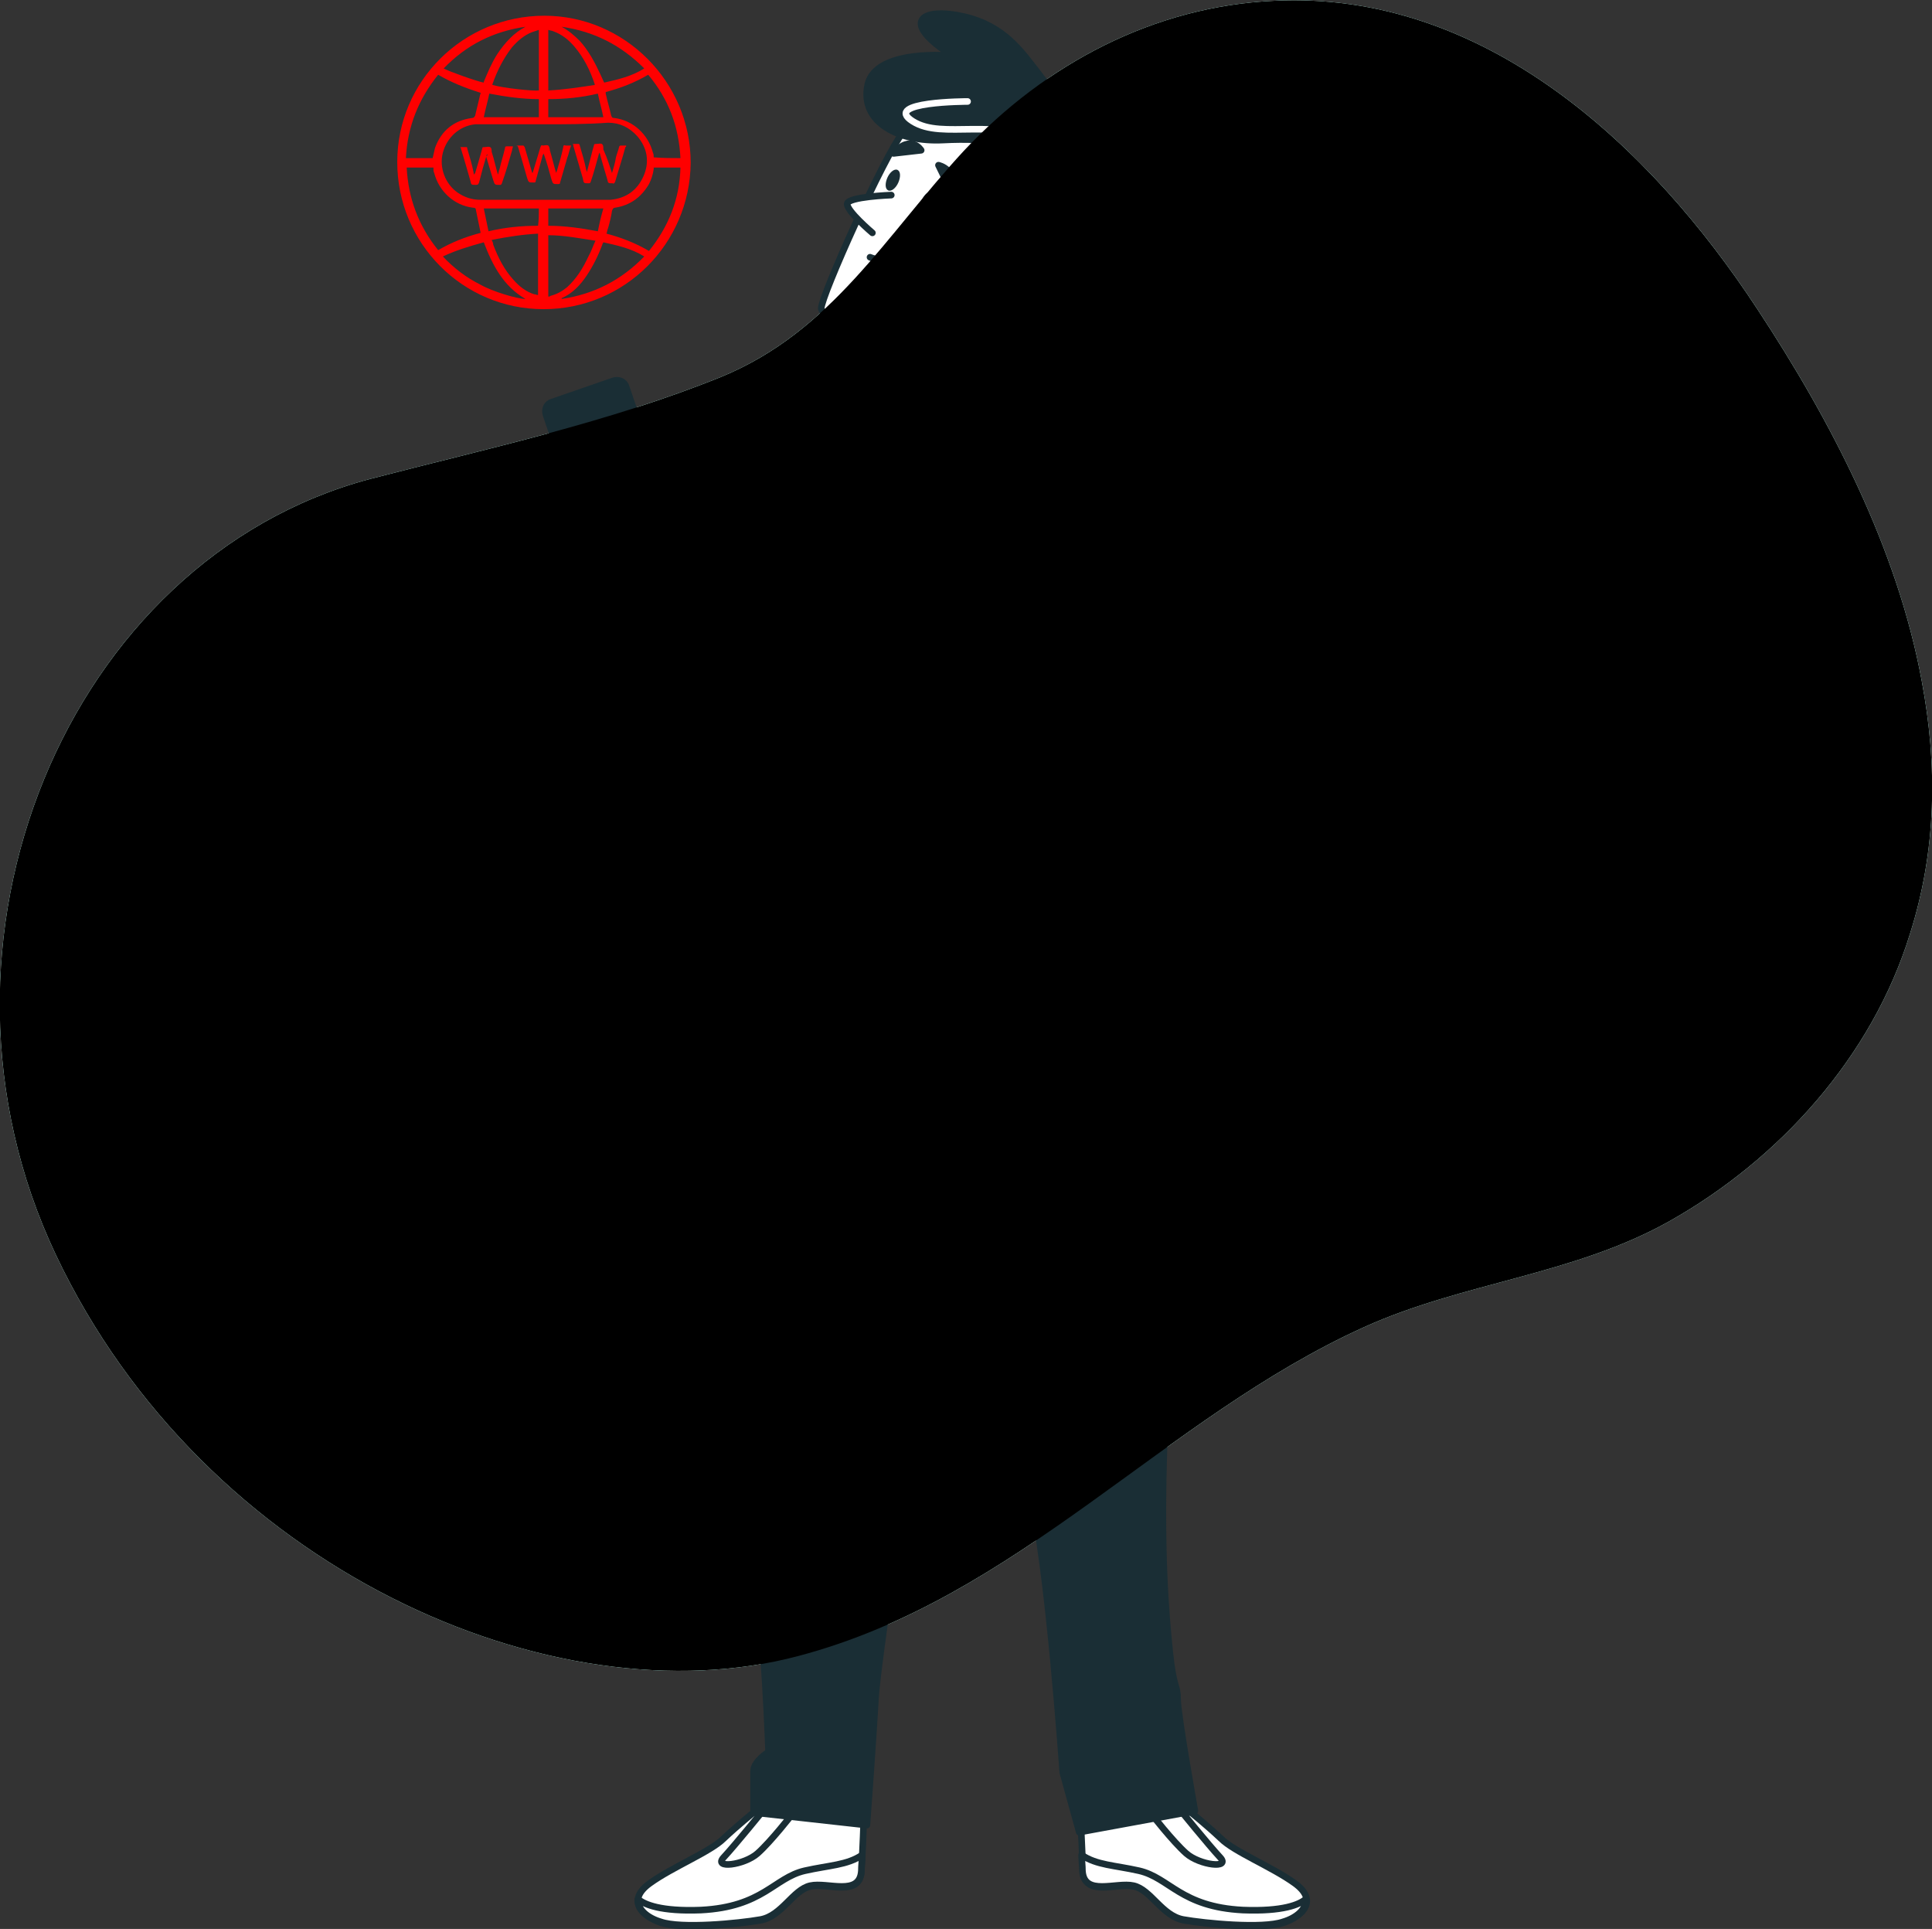 <?xml version="1.0" encoding="utf-8"?>
<!-- Generator: Adobe Illustrator 22.0.1, SVG Export Plug-In . SVG Version: 6.00 Build 0)  -->
<svg version="1.1" id="Layer_1" xmlns="http://www.w3.org/2000/svg" xmlns:xlink="http://www.w3.org/1999/xlink" x="0px" y="0px"
	 viewBox="0 0 245.6 245.2" style="enable-background:new 0 0 245.6 245.2;" xml:space="preserve">
<rect x="0" y="0" width="245.6" height="245.2" fill="#333333" stroke="none"/>
<style type="text/css">
	.st0{fill:#E4DECB;}
	.st1{fill:#FFECE5;}
	.st2{clip-path:url(#SVGID_2_);}
	.st3{fill:#372646;}
	.st4{fill:#FD9680;}
	.st5{fill:#FD6C5B;}
	.st6{fill:#FFFFFF;}
	.st7{fill:#CED5DB;}
	.st8{fill:#FD6447;}
	.st9{fill:#5F3B57;}
	.st10{clip-path:url(#SVGID_4_);}
	.st11{fill:#E33836;}
	.st12{fill:#657188;}
	.st13{clip-path:url(#SVGID_6_);}
	.st14{fill:#383838;}
	.st15{fill:#B48F88;}
	.st16{opacity:0.2;fill:#372646;}
	.st17{fill:#CC2223;}
	.st18{fill:none;}
	.st19{fill:#023044;}
	.st20{fill:#F2F2F2;}
	.st21{fill:#FF0000;}
	.st22{fill:#004D75;}
	.st23{fill:#F1F1F1;}
	.st24{fill:#E6E6E6;}
	.st25{fill:#39B44A;}
	.st26{fill:none;stroke:#808080;stroke-width:0.25;stroke-miterlimit:10;}
	.st27{fill:none;stroke:#000000;stroke-miterlimit:10;}
	.st28{fill:none;stroke:#FF0000;stroke-width:0.697;stroke-miterlimit:10;}
	.st29{fill:none;stroke:#FF0000;stroke-width:0.613;stroke-miterlimit:10;}
	.st30{fill:none;stroke:#FFFFFF;stroke-width:0.697;stroke-miterlimit:10;}
	.st31{fill:#4CE1E5;}
	.st32{fill:#8BBDDB;}
	.st33{fill:none;stroke:#1A2E35;stroke-width:0.637;stroke-linecap:round;stroke-linejoin:round;stroke-miterlimit:10;}
	.st34{fill:#1A2E35;stroke:#1A2E35;stroke-width:0.637;stroke-linecap:round;stroke-linejoin:round;stroke-miterlimit:10;}
	.st35{fill:none;stroke:#5C5C5C;stroke-width:0.637;stroke-linecap:round;stroke-linejoin:round;stroke-miterlimit:10;}
	.st36{fill:#1A2E35;stroke:#1A2E35;stroke-width:0.637;stroke-miterlimit:10;}
	.st37{fill:#787878;stroke:#1A2E35;stroke-width:0.637;stroke-miterlimit:10;}
	.st38{fill:#FFFFFF;stroke:#1A2E35;stroke-width:0.637;stroke-linecap:round;stroke-linejoin:round;stroke-miterlimit:10;}
	.st39{fill:#8BBDDB;stroke:#1A2E35;stroke-width:0.637;stroke-linecap:round;stroke-linejoin:round;stroke-miterlimit:10;}
	.st40{fill:#575757;stroke:#1A2E35;stroke-width:0.637;stroke-linecap:round;stroke-linejoin:round;stroke-miterlimit:10;}
	.st41{fill:none;stroke:#1A2E35;stroke-width:1.275;stroke-linecap:round;stroke-linejoin:round;stroke-miterlimit:10;}
	.st42{fill:#FFFFFF;stroke:#1A2E35;stroke-width:0.84;stroke-linecap:round;stroke-linejoin:round;stroke-miterlimit:10;}
	.st43{fill:#1A2E35;stroke:#1A2E35;stroke-width:0.84;stroke-linecap:round;stroke-linejoin:round;stroke-miterlimit:10;}
	.st44{fill:none;stroke:#FFFFFF;stroke-width:0.84;stroke-linecap:round;stroke-linejoin:round;stroke-miterlimit:10;}
	.st45{fill:#8BBDDB;stroke:#1A2E35;stroke-width:0.84;stroke-linecap:round;stroke-linejoin:round;stroke-miterlimit:10;}
	.st46{fill:none;stroke:#1A2E35;stroke-width:0.84;stroke-linecap:round;stroke-linejoin:round;stroke-miterlimit:10;}
	.st47{fill:#1A2E35;}
	.st48{clip-path:url(#SVGID_11_);}
	.st49{clip-path:url(#SVGID_12_);}
	.st50{fill:none;stroke:#1A2E35;stroke-width:0.646;stroke-linecap:round;stroke-linejoin:round;stroke-miterlimit:10;}
	.st51{fill:#1A2E35;stroke:#1A2E35;stroke-width:0.646;stroke-linecap:round;stroke-linejoin:round;stroke-miterlimit:10;}
	.st52{fill:none;stroke:#5C5C5C;stroke-width:0.646;stroke-linecap:round;stroke-linejoin:round;stroke-miterlimit:10;}
	.st53{fill:none;stroke:#1A2E35;stroke-width:0.528;stroke-linecap:round;stroke-linejoin:round;stroke-miterlimit:10;}
	.st54{clip-path:url(#SVGID_14_);}
	.st55{fill:#FFFFFF;stroke:#1A2E35;stroke-width:0.907;stroke-linecap:round;stroke-linejoin:round;stroke-miterlimit:10;}
	.st56{fill:#1A2E35;stroke:#1A2E35;stroke-width:0.907;stroke-linecap:round;stroke-linejoin:round;stroke-miterlimit:10;}
	.st57{fill:#AAFF00;}
	.st58{fill:none;stroke:#1A2E35;stroke-width:0.907;stroke-linecap:round;stroke-linejoin:round;stroke-miterlimit:10;}
	.st59{fill:#FFFFFF;stroke:#FF0000;stroke-width:0.907;stroke-linecap:round;stroke-linejoin:round;stroke-miterlimit:10;}
	.st60{fill:none;stroke:#FF0000;stroke-width:0.907;stroke-linecap:round;stroke-linejoin:round;stroke-miterlimit:10;}
	.st61{opacity:0.2;clip-path:url(#XMLID_3_);}
	.st62{clip-path:url(#XMLID_4_);fill:#FFFFFF;}
	.st63{opacity:0.2;}
	.st64{fill:#8BBDDB;stroke:#1A2E35;stroke-width:0.907;stroke-linecap:round;stroke-linejoin:round;stroke-miterlimit:10;}
	.st65{fill:none;stroke:#1A2E35;stroke-width:0.681;stroke-linecap:round;stroke-linejoin:round;stroke-miterlimit:10;}
	.st66{opacity:0.5;clip-path:url(#XMLID_7_);fill:#FFFFFF;}
	.st67{fill:none;stroke:#FFFFFF;stroke-width:0.907;stroke-linecap:round;stroke-linejoin:round;stroke-miterlimit:10;}
	.st68{fill:none;stroke:#004D75;stroke-miterlimit:10;}
	.st69{fill:#1DFF12;}
	.st70{fill:#FFF2F0;}
</style>
<g>
	<g>
		<path class="st31" d="M244.3,86.6c-3.1-16.9-11.6-33.2-20.9-47.3C209.7,18.4,188.6-1.2,162,0.1c-15.3,0.7-29.1,8-39.5,19.1
			c-9.9,10.7-16.7,22.9-30.8,28.7C77.4,53.7,62,57,47,60.9C8.7,71.1-11.8,119.6,7.1,159.5c18.9,39.9,63.3,59.3,94.4,51
			c28-7.4,46.5-30.3,71.9-41.8c12.6-5.7,26.5-6.6,38.7-13.4c14.1-7.9,25.9-21,30.7-36.6C246.2,108,246.3,97.2,244.3,86.6z"/>
		<path class="st0" d="M244.3,86.6c-3.1-16.9-11.6-33.2-20.9-47.3C209.7,18.4,188.6-1.2,162,0.1c-15.3,0.7-29.1,8-39.5,19.1
			c-9.9,10.7-16.7,22.9-30.8,28.7C77.4,53.7,62,57,47,60.9C8.7,71.1-11.8,119.6,7.1,159.5c18.9,39.9,63.3,59.3,94.4,51
			c28-7.4,46.5-30.3,71.9-41.8c12.6-5.7,26.5-6.6,38.7-13.4c14.1-7.9,25.9-21,30.7-36.6C246.2,108,246.3,97.2,244.3,86.6z"/>
	</g>
	<g>
		<g>
			<g>
				<g>
					<path class="st42" d="M95.8,230.4c0,0-2,1.6-3.8,3.3c-1.7,1.7-6.5,3.6-9.4,5.7c-2.9,2.1-1.2,4.1,1.4,5
						c2.6,0.9,9.9,0.2,12.7-0.3c2.7-0.5,4.1-3.8,6.3-4.3c2.2-0.5,6.3,1.4,6.5-1.9c0.2-3.3,0.3-6.5,0.3-6.5L95.8,230.4z"/>
					<path class="st42" d="M109.5,237.8c0-0.7,0.1-1.3,0.1-2c-1.9,1.3-4.2,1.3-7.3,2c-3.9,0.9-5.3,4.6-13.2,5
						c-5.1,0.2-7.2-0.7-8-1.4c-0.1,1.3,1.2,2.4,2.9,2.9c2.6,0.9,9.9,0.2,12.7-0.3c2.7-0.5,4.1-3.8,6.3-4.3
						C105.2,239.2,109.3,241.1,109.5,237.8z"/>
					<path class="st42" d="M97.3,229.8c0,0-3.9,4.8-5.3,6.3c-1.4,1.5,2.6,1,4.3-0.5c1.7-1.5,4.5-5.1,4.5-5.1L97.3,229.8z"/>
				</g>
				<g>
					<path class="st42" d="M151.4,230.4c0,0,2,1.6,3.8,3.3c1.7,1.7,6.5,3.6,9.4,5.7c2.9,2.1,1.2,4.1-1.4,5
						c-2.6,0.9-9.9,0.2-12.7-0.3c-2.7-0.5-4.1-3.8-6.3-4.3c-2.2-0.5-6.3,1.4-6.5-1.9c-0.2-3.3-0.3-6.5-0.3-6.5L151.4,230.4z"/>
					<path class="st42" d="M137.6,237.8c0-0.7-0.1-1.3-0.1-2c1.9,1.3,4.2,1.3,7.3,2c3.9,0.9,5.3,4.6,13.2,5c5.1,0.2,7.2-0.7,8-1.4
						c0.1,1.3-1.2,2.4-2.9,2.9c-2.6,0.9-9.9,0.2-12.7-0.3c-2.7-0.5-4.1-3.8-6.3-4.3C141.9,239.2,137.8,241.1,137.6,237.8z"/>
					<path class="st42" d="M149.8,229.8c0,0,3.9,4.8,5.3,6.3c1.4,1.5-2.6,1-4.3-0.5c-1.7-1.5-4.5-5.1-4.5-5.1L149.8,229.8z"/>
				</g>
				<path class="st43" d="M97.9,107.9c0,0-2.1,19.3-2.1,22.4c0,3.1,0,42.4,0.5,49.3c0.5,6.9-1.9,9.8-0.5,18.7
					c1.4,8.9,1.9,24.4,1.9,24.4s-1.9,1.2-1.9,2.4c0,1.2,0,5.3,0,5.3l14.4,1.6c0,0,0.9-12.3,1.1-16.2c0.2-3.8,3.8-28,4.8-35
					c1-6.9,4.7-46.5,4.7-46.5s6.3,43.9,6.8,45.3c0.5,1.4,1.2,2.6,3.4,10.5c2.2,7.9,4.1,35.2,4.1,35.2l2.1,7.6l14.7-2.7
					c0,0-2.2-12.3-2.2-14.2s-0.5-1.2-1-6c-0.5-4.8-1.2-12.9-0.7-26.8c0.5-13.9-6-50.8-6-50.8l-1.9-24.7
					C140.1,107.8,116.3,113.3,97.9,107.9z"/>
				<path class="st44" d="M126.7,128.3l-3.9,7.2c0,0,8.3-5,13.6-5.8"/>
				<path class="st44" d="M113.9,133c0,0-3.6-5.8-10-7.5"/>
			</g>
			<path class="st45" d="M97.2,110c0,0-2.5,6.3-1.3,8.1c1.3,1.9,12.8,6.6,24.4,6.6s22.9-4.1,22.9-6.9c0-2.8-2.2-9.7-2.2-9.7
				S122.2,116.9,97.2,110z"/>
			<g>
				<path class="st45" d="M101,50.4c0,0-8.4,0-10.3,1.6c-1.9,1.6-2.1,8-2.3,9.1c-0.2,1.2-4.6,22.1-4.6,22.1L93.1,96l3.5-16.4
					l0.3,31.9c0,0,0.6,3.1,2.8,4.3c2.1,1.2,17.1,2.3,24.1,2.3c7,0,17.1-3.5,17.9-5.7c0.8-2.1-1.5-26.1-1.5-26.1l3.3,7.4l8-13.6
					c0,0-5.4-18.1-6.2-22c-0.8-3.9-2.9-5.1-7.2-6.8c-4.3-1.8-16.9-1.2-22-1.2S101,50.4,101,50.4z"/>
				<path class="st46" d="M103.1,113.1c0,0,5-0.3,6.3-5.9c1.3-5.6,1.9-8.8,1.9-8.8l2.2-0.3c0,0,0,4.1-0.6,9.4
					c-0.6,5.3-2.5,6.9-3.4,6.9"/>
				<path class="st46" d="M137.9,110.3c2.5-6.3-3.1-13.5-3.1-13.5l-2.2-0.3c0,0,6.3,8.1,3.1,14.4"/>
				<line class="st46" x1="96.5" y1="79.6" x2="95.2" y2="69.6"/>
				<line class="st46" x1="140.1" y1="86.4" x2="139.3" y2="68.3"/>
				<path class="st46" d="M141.7,87.4c0,0-2.4-4.5,5.5-8.3"/>
				<path class="st46" d="M143.1,78.1c0,0,4.2-1.7,6.9-1.7"/>
				<path class="st46" d="M87,79.1c0,0,6.6,2.1,8,7.3"/>
				<path class="st46" d="M94.6,81.6c0,0-2.4-4.2-6.2-4.8"/>
			</g>
			<g>
				<path class="st45" d="M113.1,41.6c0,0-4.4,0-5.7,1c-1.3,1-2,3.6-2.6,4.1c-0.7,0.5-3.6,0.3-4.2,2.1c-0.7,1.8-0.7,1.3,4.4,6
					c5.1,4.7,17.6,10.1,19,10.1c1.3,0,9.8-9.8,12.3-10.9c2.5-1.1,2.8-1.1,2.9-1.8c0.2-0.7-0.2-3.9-2.3-5.2c-2.1-1.3-4.9-1.6-4.9-1.6
					s-0.3-2-2.9-3.4c-2.6-1.5-6.2-1.8-8.8-1.8C117.5,40.2,113.1,41.6,113.1,41.6z"/>
				<path class="st46" d="M131.9,45.4c0,0-0.3,3.6-1.6,7.1"/>
				<path class="st46" d="M105.7,49c0,0,0.7,2.1,4.5,4.2"/>
				<g>
					<line class="st44" x1="120.9" y1="62.6" x2="121.2" y2="84"/>
					<line class="st44" x1="125.5" y1="62.8" x2="127.5" y2="82.7"/>
				</g>
			</g>
			<g>
				<path class="st43" d="M84.5,67.5l-7.8,2.7c-0.7,0.2-1.4-0.1-1.6-0.8l-5.7-16.7c-0.2-0.7,0.1-1.4,0.8-1.6l7.8-2.7
					c0.7-0.2,1.4,0.1,1.6,0.8l5.7,16.7C85.5,66.5,85.2,67.2,84.5,67.5z"/>
				<g>
					<path class="st42" d="M77.4,76.5c-0.7-0.7-6.9-15.6-7.5-16.9c-0.6-1.4,6.4-6.1,6.4-6.1s1.8-1.1,1.8-0.1c0,1-3.5,4.1-4,4.9
						c-0.5,0.8,1,3.3,1,3.3s4.4-2.4,4.8-2.4s5.2,4.2,5.7,4.7c0.5,0.5,1.7,1.8,1.4,2.5c-0.3,0.7-1.1,0.3-1.7,0.2
						c-0.6-0.1-5.6,1.7-5.6,1.7s1.9,2.7,1.7,4.3c-0.2,1.6-0.7,3-0.7,3s10.8,13.2,12.1,14c1.4,0.8,2.1,3.7,1.2,6.8
						c-0.9,3.1-3,2.9-5.9,2.8S77.4,76.5,77.4,76.5z"/>
					<path class="st46" d="M81.7,61.3c0,0-1.9,0-2.4,0.3c-0.5,0.3-3.9,2.6-3.9,2.6"/>
					<path class="st46" d="M76.7,66.2c0,0,3.2-2.3,3.9-2.5c0.7-0.2,4.3-0.2,4.3-0.2"/>
					<path class="st46" d="M85.9,64.4c0,0-5,1-5.7,1.2c-0.7,0.2-2.5,1.9-2.5,1.9"/>
					<line class="st46" x1="75.1" y1="61.5" x2="73.6" y2="62.4"/>
				</g>
			</g>
			<g>
				<path class="st42" d="M150.8,81.1l18.7-14.9c0,0-0.8-5.3-0.7-6.2c0.2-0.8,1.7-5.7,5.3-7.5c3.7-1.8,4.8-2.2,4.8-0.8
					c0,1.3-1.3,1.7-1.7,2.2c-0.3,0.5-2.2,2.3-2.2,2.3s3.5-1.5,4.7-1.5c1.2,0,3.2-0.5,3.2,0.7c0,1.2-1.3,1.2-2.2,1.2
					c-0.8,0-3.2,2.3-3.2,2.3s4.8-1.2,5.8-1.2c1,0,1.8,1.2,1,1.7c-0.8,0.5-1.8,0.7-2.3,0.8c-0.5,0.2-2.2,1.2-2.2,1.2s5-0.5,4.7,0.8
					c-0.3,1.3-2.7,1-3.2,1c-0.5,0-2.5,1-2.8,1.7c-0.3,0.7-1,3.5-2.3,4.2c-1.3,0.7-3.8,1.7-3.8,1.7s-8.5,10.4-12,14.4
					c-3.5,4-9.9,8.7-13.4,9.5c-3.5,0.8-4.2-0.2-4.3-1.7C142.6,91.4,142.7,86.1,150.8,81.1z"/>
				<path class="st46" d="M169.6,57.8c0,0,4-1.8,4.8-1.8c0.8,0,2.2,0.7,1.2,1.8c-1,1.2-3.7,2.8-3.7,2.8s4.8,2,2.5,5.7"/>
			</g>
			<g>
				<path class="st42" d="M122.5,12.9c0,0-5.2,0.9-7.7,3.9c-2.4,3-10.4,20.8-10.4,22.4c0,1.6,8.1,0.8,8.1,0.8s0.8,8.9,3.7,15.5
					c0.8,1.8,3.6,5.3,6.5,4c3-1.3,4.3-21.7,4.3-21.7s2.8,4,5,2.9c2.5-1.2,2-4.2,0.3-4.4c-1.8-0.2,5.6-6.7,3.8-11.7
					C134.2,19.7,124.7,11.6,122.5,12.9z"/>
				<g>
					<path class="st43" d="M121.1,7.1c0,0-9.8-1-10.8,3.7c-1,4.7,3.9,7.3,9.6,7c5.7-0.3,10.8,0.5,11.4,1.5c0.6,0.9-7.1,2-5.5,3.4
						c1.6,1.4,3.4,1.4,3.4,1.4s-2.5,0.5-2.5,2.2c0,1.8,0.8,9.7,2,9.8c1.2,0.1,3.6,0.2,3.6,0.2s3.5-1.3,6.4-3.8
						c2.9-2.6,4.2-8.5,1.2-12.3c-3-3.8-5.3-7.5-7.7-10.6c-2.4-3.1-4.5-6.3-9.7-7.5C117.2,0.9,114.2,2.7,121.1,7.1z"/>
					<path class="st44" d="M139.8,27.3c0.1,1.8-0.2,3.1-0.2,3.1"/>
					<path class="st44" d="M123,12.9c0,0-10.9,0-7,2.5c3.9,2.5,10.5-0.8,18.1,3.1c3.2,1.6,4.7,4,5.4,6.2"/>
					<path class="st44" d="M128.8,21.8c0,0,7,4.3,7.5,9.7"/>
				</g>
				<path class="st46" d="M112.5,40c0,0,8.5,0.3,11-1.4"/>
				<g>
					<path class="st46" d="M110.6,32.7c0,0,6,2.4,8.1-1.2"/>
					<line class="st46" x1="117.7" y1="30.8" x2="120.2" y2="32.1"/>
					<path class="st42" d="M113.3,24.8c0,0-5.5,0.2-5.6,1.1c-0.1,0.9,3.2,3.7,3.2,3.7"/>
				</g>
				<path class="st47" d="M114.2,23.2c-0.3,0.7-0.9,1.2-1.3,1c-0.4-0.2-0.4-0.9-0.1-1.6c0.3-0.7,0.9-1.2,1.3-1
					C114.5,21.8,114.5,22.5,114.2,23.2z"/>
				<path class="st47" d="M118.6,26c-0.3,0.7-0.9,1.2-1.3,1c-0.4-0.2-0.4-0.9-0.1-1.6s0.9-1.2,1.3-1C118.9,24.5,118.9,25.3,118.6,26
					z"/>
				<path class="st43" d="M119.3,21c0,0,2.6,0.5,2,4.1L119.3,21z"/>
				<path class="st43" d="M117.1,19.1c0,0-1.3-2.1-3.5,0.4L117.1,19.1z"/>
			</g>
		</g>
	</g>
	<g>
		<path class="st21" d="M69.1,39.3c-10.3,0-18.6-8.4-18.6-18.7c0-10.3,8.4-18.6,18.7-18.6c10.2,0,18.6,8.4,18.6,18.7
			C87.7,31,79.4,39.3,69.1,39.3z M69.1,15.8c-2.7,0-5.3,0-8,0c-0.2,0-0.5,0-0.7,0c-2,0.2-3.6,1.7-4.1,3.6c-0.5,1.9,0.3,4,1.9,5.1
			c0.9,0.6,1.8,0.9,2.9,0.9c5.3,0,10.5,0,15.8,0c0.2,0,0.4,0,0.7,0c2-0.2,3.4-1.2,4.2-3c0.8-1.8,0.5-3.6-0.8-5.1
			c-1-1.1-2.2-1.7-3.7-1.7C74.5,15.8,71.8,15.8,69.1,15.8z M86.5,20.1c-0.2-4-1.5-7.5-4.1-10.6c-1.7,1-3.5,1.7-5.4,2.2
			c0,0.1,0,0.1,0,0.2c0.2,0.9,0.5,1.9,0.7,2.8c0.1,0.2,0.1,0.3,0.4,0.3c2.4,0.3,4.3,2.1,4.9,4.4c0.1,0.2,0.1,0.4,0.1,0.6
			C84.3,20.1,85.4,20.1,86.5,20.1z M55.7,9.5c-2.5,3.1-3.9,6.6-4.1,10.6c1.2,0,2.3,0,3.4,0c0.1-0.4,0.2-0.9,0.3-1.3
			c0.8-2.2,2.4-3.5,4.7-3.8c0.2,0,0.3-0.1,0.4-0.3c0.2-0.8,0.4-1.7,0.6-2.5c0-0.1,0.1-0.3,0.1-0.4C59.2,11.2,57.4,10.5,55.7,9.5z
			 M86.5,21.3c-1.1,0-2.3,0-3.4,0c0,0.1,0,0.1,0,0.2c-0.1,0.7-0.3,1.3-0.6,1.9c-1,1.7-2.4,2.7-4.3,3c-0.2,0-0.3,0.1-0.4,0.4
			c-0.1,0.7-0.3,1.5-0.5,2.2c-0.1,0.2-0.1,0.4-0.2,0.7c1.9,0.5,3.7,1.2,5.4,2.2C85,28.8,86.4,25.3,86.5,21.3z M61.1,29.6
			c-0.2-1-0.4-1.9-0.6-2.9c0-0.2-0.1-0.3-0.4-0.3c-2.4-0.3-4.3-2.1-4.9-4.4c-0.1-0.2-0.1-0.4-0.1-0.7c-1.1,0-2.3,0-3.4,0
			c0.2,3.9,1.5,7.4,4,10.5C57.4,30.8,59.2,30.1,61.1,29.6z M62.5,30.5c0.1,0.2,0.2,0.4,0.2,0.6c0.6,1.6,1.4,3.2,2.6,4.5
			c0.7,0.8,1.6,1.5,2.6,1.8c0.2,0,0.3,0.1,0.5,0.1c0-2.6,0-5.2,0-7.8C66.5,29.8,64.5,30.1,62.5,30.5z M75.7,30.6c-2-0.3-4-0.7-6-0.7
			c0,2.6,0,5.2,0,7.8c0.1,0,0.2,0,0.3-0.1c0.8-0.2,1.5-0.6,2.1-1.1c1.2-1.1,2-2.4,2.7-3.9C75.2,31.9,75.4,31.2,75.7,30.6z M68.5,3.8
			c-0.3,0.1-0.6,0.2-0.9,0.3c-1,0.4-1.8,1.1-2.5,1.9c-1.1,1.4-1.9,3-2.5,4.7c0,0,0,0.1,0,0.1c1.4,0.4,5.2,0.8,5.9,0.7
			C68.5,8.9,68.5,6.4,68.5,3.8z M69.7,11.5c2-0.1,3.9-0.4,5.9-0.7c0,0,0-0.1,0-0.1C75,8.9,74.2,7.3,73,5.9c-0.7-0.8-1.5-1.5-2.6-1.9
			c-0.2-0.1-0.4-0.1-0.7-0.2C69.7,6.4,69.7,8.9,69.7,11.5z M76.7,30.8c0,0.1-0.1,0.1-0.1,0.2c-0.5,1.4-1.2,2.8-2,4
			c-0.8,1.2-1.8,2.3-3.2,2.9c0,0,0,0,0,0.1c4.1-0.6,7.6-2.4,10.5-5.4C80.3,31.6,78.5,31.2,76.7,30.8z M61.5,30.8
			c-1.8,0.5-3.5,1-5.2,1.8c1.4,1.5,3,2.7,4.8,3.6c1.6,0.9,4.7,1.8,5.7,1.8C64,36.4,62.6,33.7,61.5,30.8z M71.4,3.4
			C71.4,3.4,71.4,3.5,71.4,3.4c0.9,0.5,1.6,1.1,2.3,1.8c1.1,1.2,1.9,2.7,2.6,4.2c0.2,0.4,0.3,0.7,0.5,1.1c1.8-0.4,3.5-0.8,5.1-1.8
			C78.9,5.7,75.5,4,71.4,3.4z M66.8,3.4C62.7,4,59.3,5.7,56.4,8.7c0.7,0.4,4.4,1.7,5.1,1.8c0,0,0-0.1,0-0.1c0.5-1.2,1-2.4,1.7-3.5
			C64.2,5.4,65.3,4.2,66.8,3.4C66.8,3.5,66.8,3.4,66.8,3.4z M76.7,14.9c-0.2-1-0.5-2-0.7-3c-2.1,0.5-4.2,0.7-6.3,0.7
			c0,0.8,0,1.5,0,2.3C72.1,14.9,74.3,14.9,76.7,14.9z M68.5,12.6c-2.1,0-4.2-0.3-6.3-0.7c-0.2,1-0.5,2-0.7,3c2.4,0,4.7,0,7,0
			C68.5,14.1,68.5,13.4,68.5,12.6z M69.7,28.7c2.1,0,4.2,0.3,6.3,0.7c0.2-1,0.4-1.9,0.7-2.9c-2.4,0-4.7,0-7,0
			C69.7,27.2,69.7,27.9,69.7,28.7z M68.5,26.5c-2.3,0-4.6,0-7,0c0.2,1,0.4,1.9,0.6,2.9c2.1-0.5,4.2-0.7,6.3-0.7
			C68.5,27.9,68.5,27.2,68.5,26.5z"/>
		<path class="st21" d="M61.9,19.6c-0.4,1.3-0.7,2.4-1,3.6c-0.1,0.2-0.1,0.3-0.4,0.3c-0.6,0-0.6,0-0.7-0.5c-0.4-1.4-0.8-2.8-1.2-4.1
			c0-0.1,0-0.1-0.1-0.2c0.3,0,0.6,0,0.8,0c0.1,0,0.1,0.1,0.1,0.2c0.3,1,0.6,2,0.8,3c0,0.1,0,0.2,0.1,0.3c0-0.1,0-0.1,0.1-0.2
			c0.3-1,0.6-2,0.9-3.1c0-0.2,0.1-0.2,0.3-0.2c0.2,0,0.5-0.1,0.7,0c0.2,0.1,0.2,0.4,0.2,0.6c0.3,0.9,0.5,1.9,0.8,2.9
			c0.1-0.3,0.1-0.5,0.2-0.7c0.2-0.9,0.5-1.8,0.7-2.7c0-0.2,0.1-0.2,0.3-0.2c0.2,0,0.4,0,0.7,0c0,0.2-0.1,0.3-0.1,0.5
			c-0.4,1.4-0.8,2.8-1.3,4.2c-0.1,0.2-0.1,0.2-0.3,0.2c-0.6,0-0.6,0-0.8-0.6c-0.3-1-0.6-2-0.9-3C62,19.7,62,19.7,61.9,19.6z"/>
		<path class="st21" d="M65.7,18.5c0.3,0,0.5,0,0.8,0c0.1,0,0.1,0.1,0.2,0.2c0.3,1,0.6,2.1,0.9,3.1c0,0,0,0.1,0.1,0.2
			c0-0.1,0.1-0.2,0.1-0.3c0.3-1,0.6-2,0.9-3c0.1-0.2,0.1-0.3,0.3-0.2c0.2,0,0.5-0.1,0.7,0c0.1,0.1,0.2,0.4,0.2,0.6
			c0.3,1,0.5,1.9,0.8,2.9c0-0.2,0.1-0.2,0.1-0.3c0.3-1,0.6-2,0.8-3c0-0.2,0.1-0.3,0.3-0.2c0.2,0,0.4,0,0.7,0
			c-0.2,0.5-0.3,1.1-0.5,1.6c-0.3,1-0.6,2.1-0.9,3.1c0,0.2-0.1,0.2-0.3,0.2c-0.6,0-0.6,0-0.8-0.6c-0.3-1.1-0.6-2.2-1-3.3
			c0,0.1-0.1,0.2-0.1,0.2c-0.3,1.1-0.6,2.2-0.9,3.3c0,0.2-0.1,0.2-0.3,0.2c-0.6,0-0.6,0-0.8-0.6c-0.4-1.4-0.8-2.8-1.2-4.1
			C65.7,18.7,65.7,18.6,65.7,18.5z"/>
		<path class="st21" d="M77.8,22c0.2-0.7,0.4-1.3,0.5-2c0.1-0.4,0.3-0.9,0.4-1.3c0-0.1,0.1-0.2,0.2-0.2c0.2,0,0.5,0,0.7,0
			c0,0.1,0,0.2-0.1,0.2c-0.4,1.5-0.9,3-1.3,4.4c-0.1,0.2-0.2,0.3-0.3,0.2c-0.6,0-0.6,0-0.7-0.5c-0.3-1-0.6-2-0.9-3.1
			c0-0.1,0-0.1-0.1-0.3c0,0.1-0.1,0.2-0.1,0.3c-0.3,1.1-0.6,2.2-1,3.4c-0.1,0.2-0.1,0.2-0.3,0.2c-0.6,0-0.6,0-0.7-0.6
			c-0.4-1.4-0.8-2.7-1.2-4.1c0-0.1,0-0.2-0.1-0.3c0.3,0,0.6,0,0.8,0c0,0,0.1,0.1,0.1,0.2c0.3,1,0.6,2,0.8,3c0,0.1,0.1,0.2,0.1,0.4
			c0.2-0.8,0.4-1.5,0.6-2.3c0.1-0.4,0.2-0.8,0.3-1.1c0-0.2,0.1-0.2,0.3-0.2c0.2,0,0.6-0.1,0.7,0c0.2,0.1,0.2,0.4,0.2,0.7
			C77.2,20.1,77.5,21.1,77.8,22C77.7,22,77.8,22,77.8,22z"/>
	</g>
	<g>
		<defs>
			<path id="SVGID_9_" d="M244.3,86.6c-3.1-16.9-11.6-33.2-20.9-47.3C209.7,18.4,188.6-1.2,162,0.1c-15.3,0.7-29.1,8-39.5,19.1
				c-9.9,10.7-16.7,22.9-30.8,28.7C77.4,53.7,62,57,47,60.9C8.7,71.1-11.8,119.6,7.1,159.5c18.9,39.9,63.3,59.3,94.4,51
				c28-7.4,46.5-30.3,71.9-41.8c12.6-5.7,26.5-6.6,38.7-13.4c14.1-7.9,25.9-21,30.7-36.6C246.2,108,246.3,97.2,244.3,86.6z"/>
		</defs>
		<defs>
			<path id="SVGID_10_" d="M244.3,86.6c-3.1-16.9-11.6-33.2-20.9-47.3C209.7,18.4,188.6-1.2,162,0.1c-15.3,0.7-29.1,8-39.5,19.1
				c-9.9,10.7-16.7,22.9-30.8,28.7C77.4,53.7,62,57,47,60.9C8.7,71.1-11.8,119.6,7.1,159.5c18.9,39.9,63.3,59.3,94.4,51
				c28-7.4,46.5-30.3,71.9-41.8c12.6-5.7,26.5-6.6,38.7-13.4c14.1-7.9,25.9-21,30.7-36.6C246.2,108,246.3,97.2,244.3,86.6z"/>
		</defs>
		<clipPath id="SVGID_2_">
			<use xlink:href="#SVGID_9_"  style="overflow:visible;"/>
		</clipPath>
		<clipPath id="SVGID_4_" class="st2">
			<use xlink:href="#SVGID_10_"  style="overflow:visible;"/>
		</clipPath>
		<g class="st10">
			<g>
				<rect x="157.1" y="134.9" class="st50" width="55.6" height="4.7"/>
				<rect x="159.6" y="139.7" class="st50" width="50.4" height="40.4"/>
				<g>
					<rect x="161.4" y="142.4" class="st50" width="46.8" height="12.3"/>
					<rect x="182.4" y="147.4" class="st50" width="4.7" height="2.3"/>
				</g>
				<g>
					<rect x="161.4" y="157.9" class="st50" width="46.8" height="12.3"/>
					<rect x="182.4" y="162.9" class="st50" width="4.7" height="2.3"/>
				</g>
				<g>
					<rect x="163.3" y="102.1" class="st51" width="23.3" height="22.8"/>
					<polygon class="st50" points="176.5,133.8 176.5,124.1 173.5,124.1 173.5,133.8 169.2,133.8 169.2,134.9 173.5,134.9 
						176.5,134.9 180.8,134.9 180.8,133.8 					"/>
					<line class="st52" x1="164.8" y1="103" x2="164.8" y2="123.6"/>
					<line class="st52" x1="168.7" y1="103" x2="168.7" y2="123.6"/>
					<line class="st52" x1="175" y1="103" x2="175" y2="123.6"/>
					<line class="st52" x1="182.4" y1="103" x2="182.4" y2="123.6"/>
				</g>
			</g>
			<g>
				<rect x="19" y="92.6" class="st53" width="60.6" height="126.7"/>
				<g>
					<rect x="24.5" y="98.6" class="st53" width="22" height="33.1"/>
					<rect x="27.7" y="103.4" class="st53" width="15.7" height="23.6"/>
					<line class="st53" x1="27.7" y1="103.4" x2="24.5" y2="98.6"/>
					<line class="st53" x1="43.4" y1="103.4" x2="46.6" y2="98.6"/>
					<line class="st53" x1="43.4" y1="126.9" x2="46.6" y2="131.7"/>
					<line class="st53" x1="27.7" y1="126.9" x2="24.5" y2="131.7"/>
				</g>
				<g>
					<rect x="51" y="98.6" class="st53" width="22" height="33.1"/>
					<rect x="54.2" y="103.4" class="st53" width="15.7" height="23.6"/>
					<line class="st53" x1="54.2" y1="103.4" x2="51" y2="98.6"/>
					<line class="st53" x1="69.9" y1="103.4" x2="73.1" y2="98.6"/>
					<line class="st53" x1="69.9" y1="126.9" x2="73.1" y2="131.7"/>
					<line class="st53" x1="54.2" y1="126.9" x2="51" y2="131.7"/>
				</g>
				<g>
					<rect x="24.5" y="140.2" class="st53" width="22" height="33.1"/>
					<rect x="27.7" y="145" class="st53" width="15.7" height="23.6"/>
					<line class="st53" x1="27.7" y1="145" x2="24.5" y2="140.2"/>
					<line class="st53" x1="43.4" y1="145" x2="46.6" y2="140.2"/>
					<line class="st53" x1="43.4" y1="168.5" x2="46.6" y2="173.3"/>
					<line class="st53" x1="27.7" y1="168.5" x2="24.5" y2="173.3"/>
				</g>
				<g>
					<rect x="51" y="140.2" class="st53" width="22" height="33.1"/>
					<rect x="54.2" y="145" class="st53" width="15.7" height="23.6"/>
					<line class="st53" x1="54.2" y1="145" x2="51" y2="140.2"/>
					<line class="st53" x1="69.9" y1="145" x2="73.1" y2="140.2"/>
					<line class="st53" x1="69.9" y1="168.5" x2="73.1" y2="173.3"/>
					<line class="st53" x1="54.2" y1="168.5" x2="51" y2="173.3"/>
				</g>
				<g>
					<rect x="24.5" y="182.4" class="st53" width="22" height="33.1"/>
					<rect x="27.7" y="187.2" class="st53" width="15.7" height="23.6"/>
					<line class="st53" x1="27.7" y1="187.2" x2="24.5" y2="182.4"/>
					<line class="st53" x1="43.4" y1="187.2" x2="46.6" y2="182.4"/>
					<line class="st53" x1="43.4" y1="210.7" x2="46.6" y2="215.5"/>
					<line class="st53" x1="27.7" y1="210.7" x2="24.5" y2="215.5"/>
				</g>
				<g>
					<rect x="51" y="182.4" class="st53" width="22" height="33.1"/>
					<rect x="54.2" y="187.2" class="st53" width="15.7" height="23.6"/>
					<line class="st53" x1="54.2" y1="187.2" x2="51" y2="182.4"/>
					<line class="st53" x1="69.9" y1="187.2" x2="73.1" y2="182.4"/>
					<line class="st53" x1="69.9" y1="210.7" x2="73.1" y2="215.5"/>
					<line class="st53" x1="54.2" y1="210.7" x2="51" y2="215.5"/>
				</g>
				<path class="st53" d="M77.8,157.5c0-1.2-1-2.2-2.2-2.2c-1.2,0-2.2,1-2.2,2.2c0,1.2,1,2.2,2.2,2.2
					C76.8,159.6,77.8,158.7,77.8,157.5z"/>
			</g>
		</g>
	</g>
</g>
</svg>
